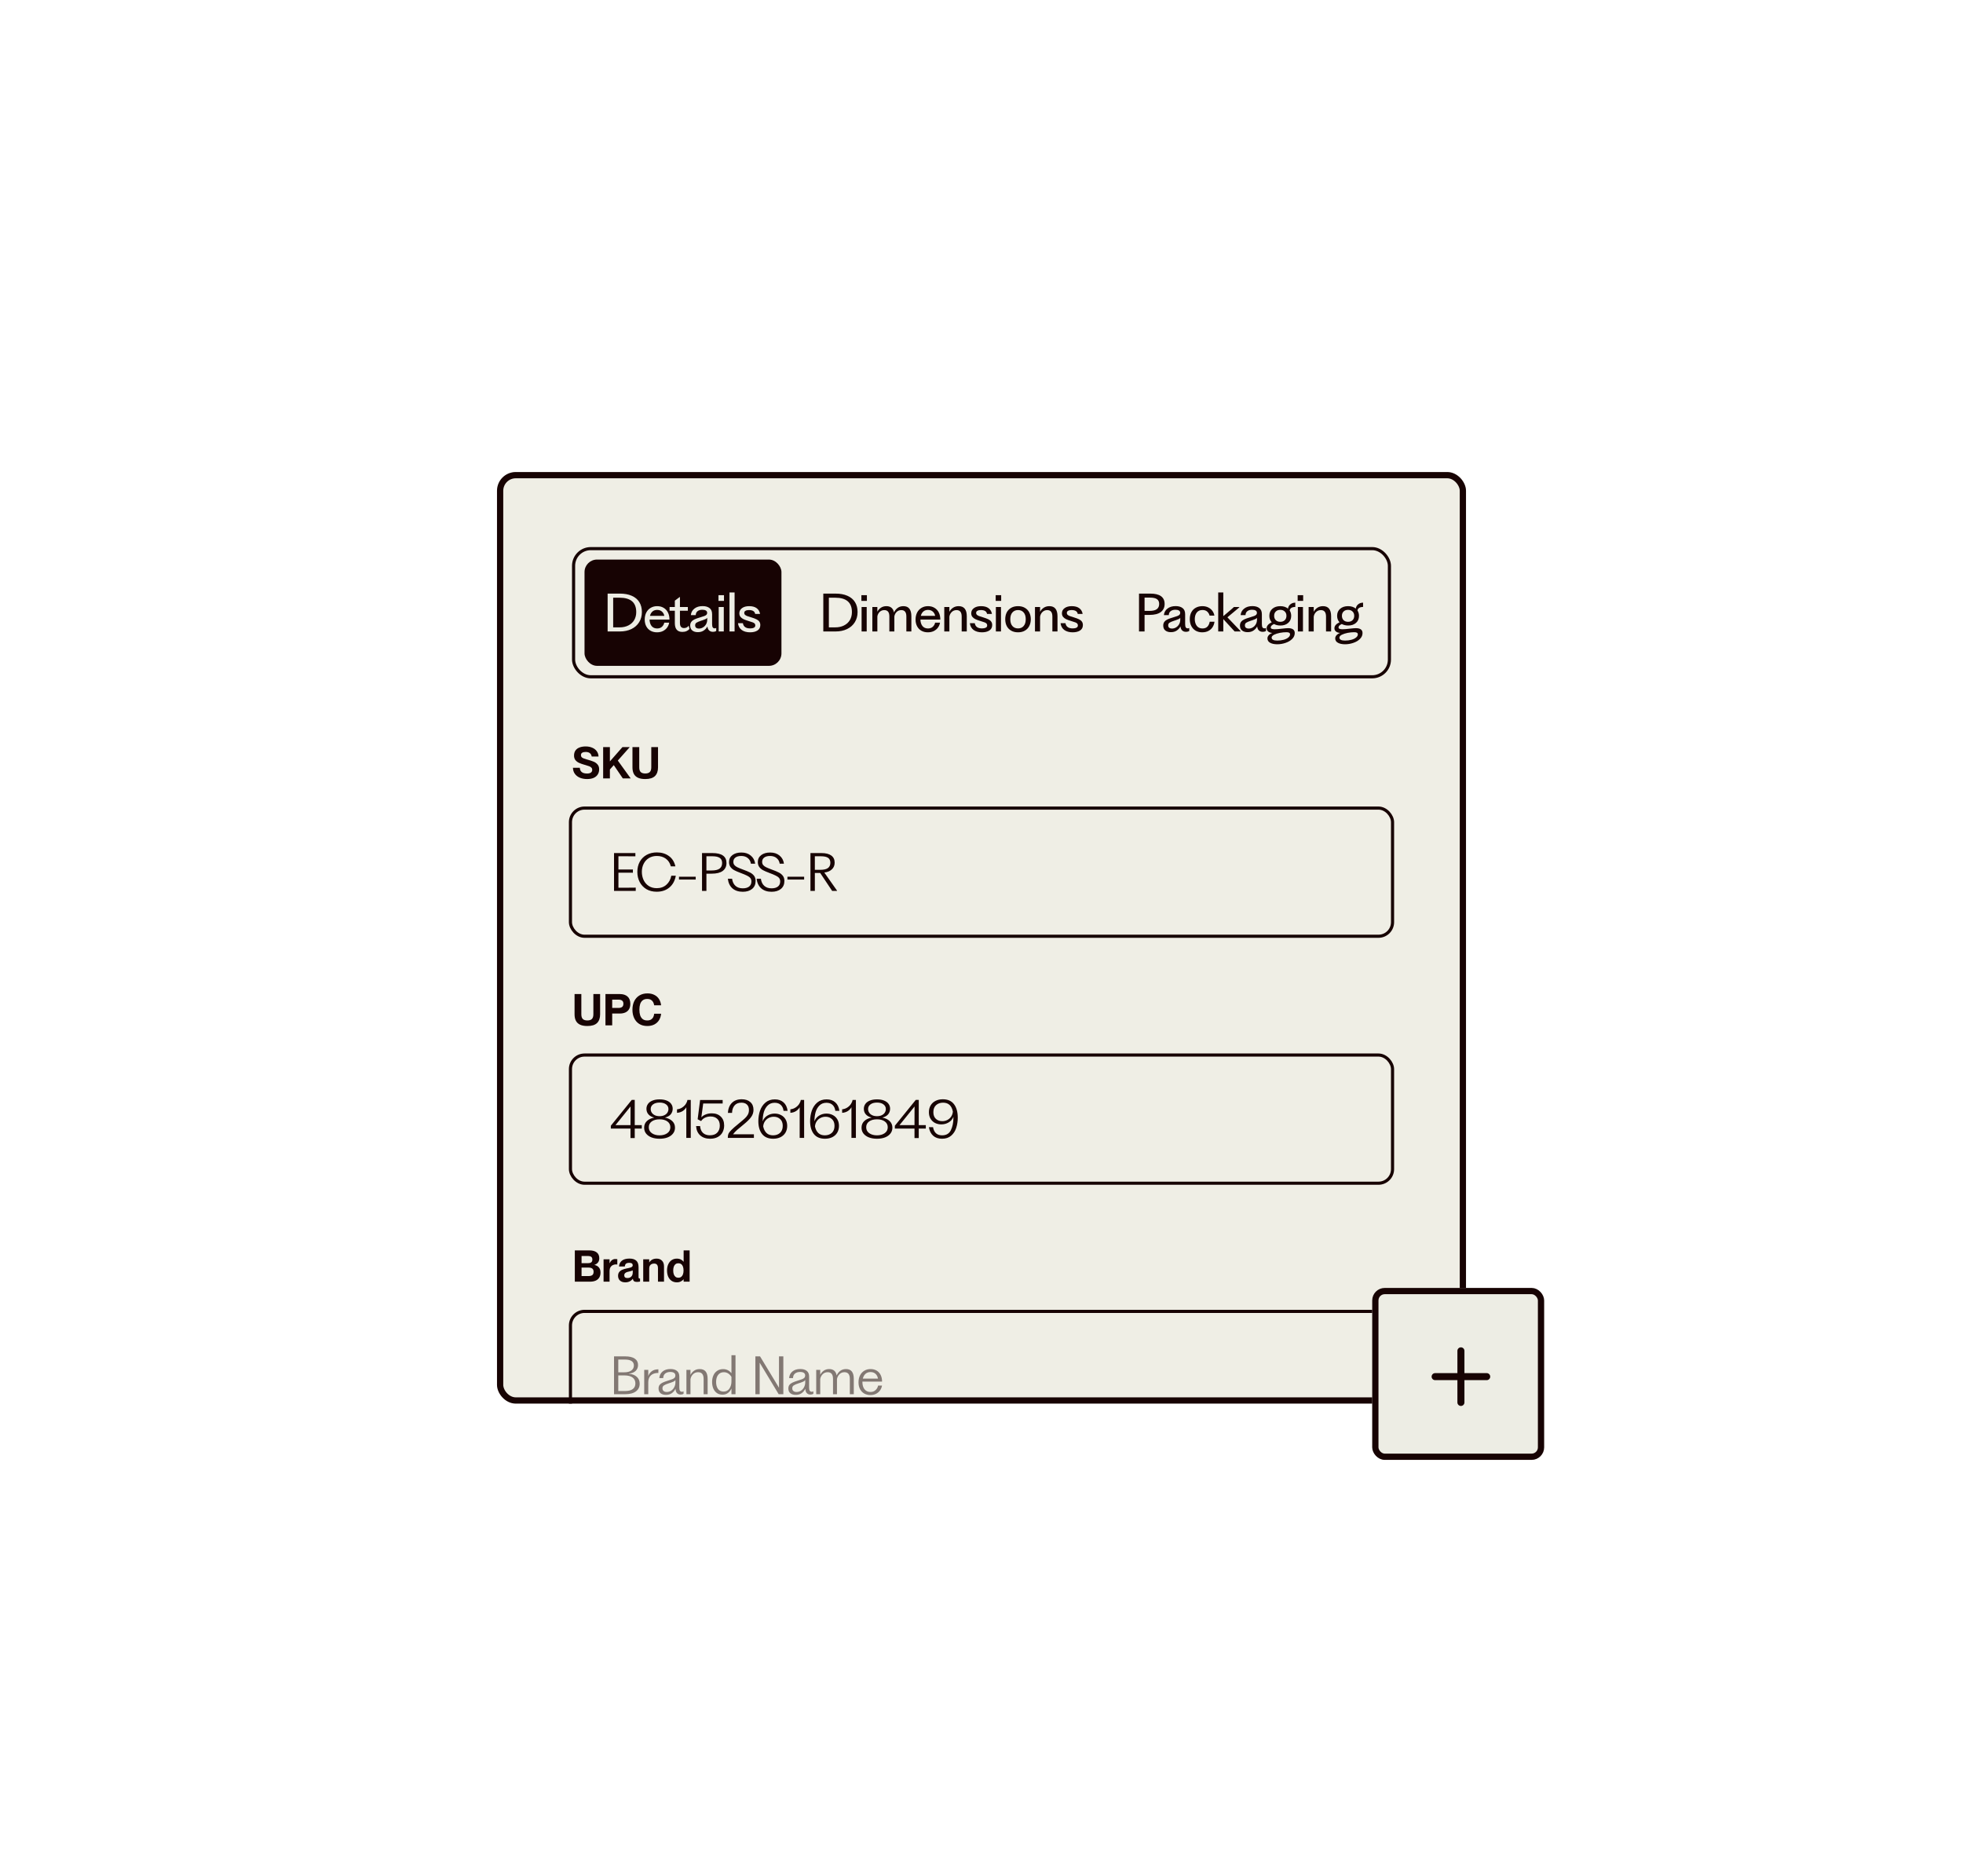 <svg width="628" height="600" viewBox="0 0 628 600" fill="none" xmlns="http://www.w3.org/2000/svg">
<g clip-path="url(#clip0_2583_439)">
<rect x="159" y="151" width="310" height="298" rx="6" fill="#EFEEE5"/>
<rect x="183.5" y="175.5" width="261" height="41" rx="5.5" stroke="#170303"/>
<rect x="187" y="179" width="63" height="34" rx="4" fill="#170303"/>
<path d="M194.392 199.856V192.032V189.888H198.264C199.779 189.888 201.064 190.123 202.12 190.592C203.187 191.061 203.992 191.739 204.536 192.624C205.08 193.499 205.352 194.549 205.352 195.776C205.352 197.013 205.059 198.101 204.472 199.04C203.896 199.979 203.069 200.709 201.992 201.232C200.925 201.744 199.688 202 198.28 202H194.392V199.856ZM198.216 200.688C199.283 200.688 200.216 200.485 201.016 200.08C201.827 199.675 202.451 199.104 202.888 198.368C203.325 197.621 203.544 196.763 203.544 195.792C203.544 192.731 201.768 191.2 198.216 191.2H196.168V200.688H198.216ZM210.177 202.272C209.43 202.272 208.758 202.112 208.161 201.792C207.574 201.472 207.11 201.003 206.769 200.384C206.427 199.765 206.257 199.035 206.257 198.192C206.257 197.349 206.422 196.603 206.753 195.952C207.094 195.301 207.563 194.8 208.161 194.448C208.769 194.085 209.457 193.904 210.225 193.904C211.035 193.904 211.734 194.085 212.321 194.448C212.918 194.8 213.377 195.301 213.697 195.952C214.017 196.592 214.177 197.339 214.177 198.192H207.809C207.83 199.056 208.049 199.749 208.465 200.272C208.891 200.784 209.478 201.04 210.225 201.04C210.865 201.04 211.382 200.859 211.777 200.496C212.171 200.123 212.417 199.685 212.513 199.184H214.081C213.995 199.717 213.793 200.219 213.473 200.688C213.153 201.157 212.71 201.541 212.145 201.84C211.59 202.128 210.934 202.272 210.177 202.272ZM212.529 197.008C212.411 196.432 212.155 195.973 211.761 195.632C211.366 195.28 210.854 195.104 210.225 195.104C209.627 195.104 209.131 195.275 208.737 195.616C208.353 195.947 208.086 196.411 207.937 197.008H212.529ZM218.309 202.144C216.698 202.144 215.893 201.205 215.893 199.328V195.36H214.213V194.176H215.893V192.144L217.429 190.992H217.525V194.176H220.053V195.36H217.525V199.296C217.525 200.373 217.957 200.912 218.821 200.912C219.461 200.912 219.967 200.656 220.341 200.144L220.565 201.2C220.362 201.467 220.063 201.691 219.669 201.872C219.285 202.053 218.831 202.144 218.309 202.144ZM223.256 202.224C222.509 202.224 221.912 202.043 221.464 201.68C221.027 201.317 220.808 200.795 220.808 200.112C220.808 199.621 220.931 199.221 221.176 198.912C221.421 198.592 221.763 198.331 222.2 198.128C222.637 197.925 223.24 197.712 224.008 197.488C224.627 197.307 225.069 197.163 225.336 197.056C225.613 196.949 225.832 196.821 225.992 196.672C226.152 196.512 226.232 196.304 226.232 196.048C226.232 195.717 226.099 195.472 225.832 195.312C225.576 195.141 225.197 195.056 224.696 195.056C224.067 195.056 223.56 195.205 223.176 195.504C222.792 195.803 222.595 196.224 222.584 196.768H221.016C221.101 195.904 221.48 195.211 222.152 194.688C222.824 194.155 223.704 193.888 224.792 193.888C225.709 193.888 226.44 194.096 226.984 194.512C227.539 194.928 227.816 195.584 227.816 196.48V199.616C227.816 200.128 227.885 200.491 228.024 200.704C228.163 200.907 228.371 201.008 228.648 201.008C228.861 201.008 229.021 200.96 229.128 200.864V201.84C228.861 202.021 228.499 202.112 228.04 202.112C227.592 202.112 227.208 201.973 226.888 201.696C226.568 201.408 226.376 200.971 226.312 200.384C226.056 200.907 225.667 201.344 225.144 201.696C224.632 202.048 224.003 202.224 223.256 202.224ZM222.392 200.032C222.392 200.395 222.504 200.661 222.728 200.832C222.952 200.992 223.235 201.072 223.576 201.072C224.067 201.072 224.515 200.944 224.92 200.688C225.336 200.432 225.661 200.091 225.896 199.664C226.131 199.237 226.248 198.779 226.248 198.288V197.632C226.131 197.803 225.955 197.941 225.72 198.048C225.496 198.155 225.16 198.283 224.712 198.432L224.36 198.544C223.613 198.789 223.096 199.008 222.808 199.2C222.531 199.392 222.392 199.669 222.392 200.032ZM229.92 199.856V196.32V194.176H231.552V199.856V202H229.92V199.856ZM229.856 190.4H231.616V192.224H229.856V190.4ZM233.377 199.856V191.632V189.52H235.009V191.632V199.856V202H233.377V199.856ZM239.97 202.272C238.872 202.272 237.976 202.021 237.282 201.52C236.6 201.008 236.205 200.288 236.098 199.36H237.666C237.848 200.469 238.621 201.024 239.986 201.024C240.477 201.024 240.872 200.949 241.17 200.8C241.48 200.651 241.634 200.405 241.634 200.064C241.634 199.808 241.565 199.611 241.426 199.472C241.298 199.323 241.09 199.195 240.802 199.088C240.525 198.981 240.05 198.827 239.378 198.624C238.77 198.443 238.264 198.256 237.858 198.064C237.464 197.872 237.144 197.627 236.898 197.328C236.653 197.019 236.53 196.635 236.53 196.176C236.53 195.493 236.818 194.944 237.394 194.528C237.97 194.112 238.728 193.904 239.666 193.904C240.69 193.904 241.496 194.123 242.082 194.56C242.669 194.997 243.026 195.605 243.154 196.384H241.586C241.448 195.563 240.786 195.152 239.602 195.152C239.133 195.152 238.765 195.232 238.498 195.392C238.232 195.541 238.098 195.765 238.098 196.064C238.098 196.309 238.173 196.507 238.322 196.656C238.482 196.805 238.706 196.939 238.994 197.056C239.282 197.163 239.73 197.307 240.338 197.488C241.042 197.701 241.597 197.909 242.002 198.112C242.408 198.304 242.712 198.549 242.914 198.848C243.128 199.136 243.234 199.504 243.234 199.952C243.234 200.72 242.93 201.301 242.322 201.696C241.714 202.08 240.93 202.272 239.97 202.272Z" fill="#EDEDE4"/>
<path d="M263.392 199.856V192.032V189.888H267.264C268.779 189.888 270.064 190.123 271.12 190.592C272.187 191.061 272.992 191.739 273.536 192.624C274.08 193.499 274.352 194.549 274.352 195.776C274.352 197.013 274.059 198.101 273.472 199.04C272.896 199.979 272.069 200.709 270.992 201.232C269.925 201.744 268.688 202 267.28 202H263.392V199.856ZM267.216 200.688C268.283 200.688 269.216 200.485 270.016 200.08C270.827 199.675 271.451 199.104 271.888 198.368C272.325 197.621 272.544 196.763 272.544 195.792C272.544 192.731 270.768 191.2 267.216 191.2H265.168V200.688H267.216ZM275.641 199.856V196.32V194.176H277.273V199.856V202H275.641V199.856ZM275.577 190.4H277.337V192.224H275.577V190.4ZM279.082 199.856V196.32V194.176H280.682V195.68C280.96 195.147 281.344 194.72 281.834 194.4C282.325 194.069 282.906 193.904 283.578 193.904C284.912 193.904 285.722 194.576 286.01 195.92C286.266 195.333 286.65 194.853 287.162 194.48C287.674 194.096 288.293 193.904 289.018 193.904C290.714 193.904 291.562 194.987 291.562 197.152V199.856V202H289.962V199.856V197.232C289.962 196.528 289.829 196.011 289.562 195.68C289.296 195.339 288.89 195.168 288.346 195.168C287.76 195.168 287.264 195.36 286.858 195.744C286.464 196.128 286.218 196.608 286.122 197.184V199.856V202H284.522V199.856V197.232C284.522 196.528 284.389 196.011 284.122 195.68C283.856 195.339 283.45 195.168 282.906 195.168C282.32 195.168 281.824 195.36 281.418 195.744C281.024 196.128 280.778 196.608 280.682 197.184V199.856V202H279.082V199.856ZM296.826 202.272C296.079 202.272 295.407 202.112 294.81 201.792C294.223 201.472 293.759 201.003 293.418 200.384C293.077 199.765 292.906 199.035 292.906 198.192C292.906 197.349 293.071 196.603 293.402 195.952C293.743 195.301 294.213 194.8 294.81 194.448C295.418 194.085 296.106 193.904 296.874 193.904C297.685 193.904 298.383 194.085 298.97 194.448C299.567 194.8 300.026 195.301 300.346 195.952C300.666 196.592 300.826 197.339 300.826 198.192H294.458C294.479 199.056 294.698 199.749 295.114 200.272C295.541 200.784 296.127 201.04 296.874 201.04C297.514 201.04 298.031 200.859 298.426 200.496C298.821 200.123 299.066 199.685 299.162 199.184H300.73C300.645 199.717 300.442 200.219 300.122 200.688C299.802 201.157 299.359 201.541 298.794 201.84C298.239 202.128 297.583 202.272 296.826 202.272ZM299.178 197.008C299.061 196.432 298.805 195.973 298.41 195.632C298.015 195.28 297.503 195.104 296.874 195.104C296.277 195.104 295.781 195.275 295.386 195.616C295.002 195.947 294.735 196.411 294.586 197.008H299.178ZM302.091 199.856V196.32V194.176H303.723V195.712C304 195.179 304.39 194.747 304.891 194.416C305.403 194.075 306.006 193.904 306.699 193.904C308.427 193.904 309.291 194.987 309.291 197.152V199.856V202H307.659V199.856V197.232C307.659 196.528 307.52 196.011 307.243 195.68C306.976 195.339 306.566 195.168 306.011 195.168C305.392 195.168 304.875 195.376 304.459 195.792C304.054 196.197 303.808 196.693 303.723 197.28V199.856V202H302.091V199.856ZM314.154 202.272C313.055 202.272 312.159 202.021 311.466 201.52C310.783 201.008 310.388 200.288 310.282 199.36H311.85C312.031 200.469 312.804 201.024 314.17 201.024C314.66 201.024 315.055 200.949 315.354 200.8C315.663 200.651 315.818 200.405 315.818 200.064C315.818 199.808 315.748 199.611 315.61 199.472C315.482 199.323 315.274 199.195 314.986 199.088C314.708 198.981 314.234 198.827 313.562 198.624C312.954 198.443 312.447 198.256 312.042 198.064C311.647 197.872 311.327 197.627 311.082 197.328C310.836 197.019 310.714 196.635 310.714 196.176C310.714 195.493 311.002 194.944 311.578 194.528C312.154 194.112 312.911 193.904 313.85 193.904C314.874 193.904 315.679 194.123 316.266 194.56C316.852 194.997 317.21 195.605 317.338 196.384H315.77C315.631 195.563 314.97 195.152 313.786 195.152C313.316 195.152 312.948 195.232 312.682 195.392C312.415 195.541 312.282 195.765 312.282 196.064C312.282 196.309 312.356 196.507 312.506 196.656C312.666 196.805 312.89 196.939 313.178 197.056C313.466 197.163 313.914 197.307 314.522 197.488C315.226 197.701 315.78 197.909 316.186 198.112C316.591 198.304 316.895 198.549 317.098 198.848C317.311 199.136 317.418 199.504 317.418 199.952C317.418 200.72 317.114 201.301 316.506 201.696C315.898 202.08 315.114 202.272 314.154 202.272ZM318.6 199.856V196.32V194.176H320.232V199.856V202H318.6V199.856ZM318.536 190.4H320.296V192.224H318.536V190.4ZM325.69 202.272C324.847 202.272 324.116 202.096 323.498 201.744C322.879 201.392 322.404 200.901 322.074 200.272C321.754 199.632 321.594 198.901 321.594 198.08C321.594 197.259 321.754 196.533 322.074 195.904C322.404 195.275 322.879 194.784 323.498 194.432C324.116 194.08 324.847 193.904 325.69 193.904C326.532 193.904 327.258 194.08 327.866 194.432C328.484 194.784 328.954 195.275 329.274 195.904C329.604 196.533 329.77 197.259 329.77 198.08C329.77 198.901 329.604 199.632 329.274 200.272C328.954 200.901 328.484 201.392 327.866 201.744C327.258 202.096 326.532 202.272 325.69 202.272ZM323.21 198.08C323.21 199.019 323.434 199.744 323.882 200.256C324.33 200.768 324.932 201.024 325.69 201.024C326.447 201.024 327.044 200.768 327.482 200.256C327.93 199.744 328.154 199.019 328.154 198.08C328.154 197.141 327.93 196.421 327.482 195.92C327.044 195.408 326.447 195.152 325.69 195.152C324.932 195.152 324.33 195.408 323.882 195.92C323.434 196.432 323.21 197.152 323.21 198.08ZM331.109 199.856V196.32V194.176H332.741V195.712C333.018 195.179 333.407 194.747 333.909 194.416C334.421 194.075 335.023 193.904 335.717 193.904C337.445 193.904 338.309 194.987 338.309 197.152V199.856V202H336.677V199.856V197.232C336.677 196.528 336.538 196.011 336.261 195.68C335.994 195.339 335.583 195.168 335.029 195.168C334.41 195.168 333.893 195.376 333.477 195.792C333.071 196.197 332.826 196.693 332.741 197.28V199.856V202H331.109V199.856ZM343.171 202.272C342.072 202.272 341.176 202.021 340.483 201.52C339.8 201.008 339.406 200.288 339.299 199.36H340.867C341.048 200.469 341.822 201.024 343.187 201.024C343.678 201.024 344.072 200.949 344.371 200.8C344.68 200.651 344.835 200.405 344.835 200.064C344.835 199.808 344.766 199.611 344.627 199.472C344.499 199.323 344.291 199.195 344.003 199.088C343.726 198.981 343.251 198.827 342.579 198.624C341.971 198.443 341.464 198.256 341.059 198.064C340.664 197.872 340.344 197.627 340.099 197.328C339.854 197.019 339.731 196.635 339.731 196.176C339.731 195.493 340.019 194.944 340.595 194.528C341.171 194.112 341.928 193.904 342.867 193.904C343.891 193.904 344.696 194.123 345.283 194.56C345.87 194.997 346.227 195.605 346.355 196.384H344.787C344.648 195.563 343.987 195.152 342.803 195.152C342.334 195.152 341.966 195.232 341.699 195.392C341.432 195.541 341.299 195.765 341.299 196.064C341.299 196.309 341.374 196.507 341.523 196.656C341.683 196.805 341.907 196.939 342.195 197.056C342.483 197.163 342.931 197.307 343.539 197.488C344.243 197.701 344.798 197.909 345.203 198.112C345.608 198.304 345.912 198.549 346.115 198.848C346.328 199.136 346.435 199.504 346.435 199.952C346.435 200.72 346.131 201.301 345.523 201.696C344.915 202.08 344.131 202.272 343.171 202.272Z" fill="#170303"/>
<path d="M364.392 199.856V192.032V189.888H367.928C369.507 189.888 370.675 190.165 371.432 190.72C372.2 191.275 372.584 192.101 372.584 193.2C372.584 194.32 372.173 195.184 371.352 195.792C370.541 196.4 369.331 196.704 367.72 196.704H366.168V199.856V202H364.392V199.856ZM367.704 195.424C368.781 195.424 369.571 195.243 370.072 194.88C370.584 194.507 370.84 193.947 370.84 193.2C370.84 192.496 370.605 191.984 370.136 191.664C369.667 191.333 368.925 191.168 367.912 191.168H366.168V195.424H367.704ZM374.591 202.224C373.844 202.224 373.247 202.043 372.799 201.68C372.362 201.317 372.143 200.795 372.143 200.112C372.143 199.621 372.266 199.221 372.511 198.912C372.756 198.592 373.098 198.331 373.535 198.128C373.972 197.925 374.575 197.712 375.343 197.488C375.962 197.307 376.404 197.163 376.671 197.056C376.948 196.949 377.167 196.821 377.327 196.672C377.487 196.512 377.567 196.304 377.567 196.048C377.567 195.717 377.434 195.472 377.167 195.312C376.911 195.141 376.532 195.056 376.031 195.056C375.402 195.056 374.895 195.205 374.511 195.504C374.127 195.803 373.93 196.224 373.919 196.768H372.351C372.436 195.904 372.815 195.211 373.487 194.688C374.159 194.155 375.039 193.888 376.127 193.888C377.044 193.888 377.775 194.096 378.319 194.512C378.874 194.928 379.151 195.584 379.151 196.48V199.616C379.151 200.128 379.22 200.491 379.359 200.704C379.498 200.907 379.706 201.008 379.983 201.008C380.196 201.008 380.356 200.96 380.463 200.864V201.84C380.196 202.021 379.834 202.112 379.375 202.112C378.927 202.112 378.543 201.973 378.223 201.696C377.903 201.408 377.711 200.971 377.647 200.384C377.391 200.907 377.002 201.344 376.479 201.696C375.967 202.048 375.338 202.224 374.591 202.224ZM373.727 200.032C373.727 200.395 373.839 200.661 374.063 200.832C374.287 200.992 374.57 201.072 374.911 201.072C375.402 201.072 375.85 200.944 376.255 200.688C376.671 200.432 376.996 200.091 377.231 199.664C377.466 199.237 377.583 198.779 377.583 198.288V197.632C377.466 197.803 377.29 197.941 377.055 198.048C376.831 198.155 376.495 198.283 376.047 198.432L375.695 198.544C374.948 198.789 374.431 199.008 374.143 199.2C373.866 199.392 373.727 199.669 373.727 200.032ZM384.586 202.272C383.84 202.272 383.162 202.107 382.554 201.776C381.957 201.435 381.488 200.944 381.146 200.304C380.805 199.664 380.634 198.912 380.634 198.048C380.634 197.184 380.805 196.443 381.146 195.824C381.488 195.195 381.962 194.72 382.57 194.4C383.189 194.069 383.888 193.904 384.666 193.904C385.36 193.904 385.978 194.037 386.522 194.304C387.077 194.571 387.52 194.933 387.85 195.392C388.192 195.851 388.41 196.363 388.506 196.928H386.97C386.853 196.437 386.608 196.016 386.234 195.664C385.861 195.312 385.344 195.136 384.682 195.136C383.893 195.136 383.285 195.408 382.858 195.952C382.442 196.496 382.234 197.195 382.234 198.048C382.234 198.901 382.442 199.616 382.858 200.192C383.285 200.757 383.893 201.04 384.682 201.04C385.386 201.04 385.925 200.837 386.298 200.432C386.672 200.016 386.906 199.499 387.002 198.88H388.538C388.464 199.499 388.266 200.069 387.946 200.592C387.626 201.104 387.178 201.515 386.602 201.824C386.037 202.123 385.365 202.272 384.586 202.272ZM391.36 198.048V199.856V202H389.728V199.856V191.632V189.568V189.52H391.36V191.632V197.104L393.664 195.152L394.448 194.464L394.752 194.176H396.48V194.288L395.36 195.232L392.672 197.472L396.896 201.904V202H394.992L391.36 198.048ZM399.135 202.224C398.389 202.224 397.791 202.043 397.343 201.68C396.906 201.317 396.687 200.795 396.687 200.112C396.687 199.621 396.81 199.221 397.055 198.912C397.301 198.592 397.642 198.331 398.079 198.128C398.517 197.925 399.119 197.712 399.887 197.488C400.506 197.307 400.949 197.163 401.215 197.056C401.493 196.949 401.711 196.821 401.871 196.672C402.031 196.512 402.111 196.304 402.111 196.048C402.111 195.717 401.978 195.472 401.711 195.312C401.455 195.141 401.077 195.056 400.575 195.056C399.946 195.056 399.439 195.205 399.055 195.504C398.671 195.803 398.474 196.224 398.463 196.768H396.895C396.981 195.904 397.359 195.211 398.031 194.688C398.703 194.155 399.583 193.888 400.671 193.888C401.589 193.888 402.319 194.096 402.863 194.512C403.418 194.928 403.695 195.584 403.695 196.48V199.616C403.695 200.128 403.765 200.491 403.903 200.704C404.042 200.907 404.25 201.008 404.527 201.008C404.741 201.008 404.901 200.96 405.007 200.864V201.84C404.741 202.021 404.378 202.112 403.919 202.112C403.471 202.112 403.087 201.973 402.767 201.696C402.447 201.408 402.255 200.971 402.191 200.384C401.935 200.907 401.546 201.344 401.023 201.696C400.511 202.048 399.882 202.224 399.135 202.224ZM398.271 200.032C398.271 200.395 398.383 200.661 398.607 200.832C398.831 200.992 399.114 201.072 399.455 201.072C399.946 201.072 400.394 200.944 400.799 200.688C401.215 200.432 401.541 200.091 401.775 199.664C402.01 199.237 402.127 198.779 402.127 198.288V197.632C402.01 197.803 401.834 197.941 401.599 198.048C401.375 198.155 401.039 198.283 400.591 198.432L400.239 198.544C399.493 198.789 398.975 199.008 398.687 199.2C398.41 199.392 398.271 199.669 398.271 200.032ZM408.613 206.096C407.674 206.096 406.917 205.936 406.341 205.616C405.765 205.307 405.477 204.837 405.477 204.208C405.477 203.856 405.61 203.525 405.877 203.216C406.143 202.907 406.538 202.656 407.061 202.464C406.495 202.443 406.047 202.293 405.717 202.016C405.386 201.749 405.221 201.403 405.221 200.976C405.221 200.219 405.765 199.579 406.853 199.056C406.341 198.512 406.085 197.824 406.085 196.992C406.085 196.043 406.41 195.291 407.061 194.736C407.711 194.181 408.554 193.904 409.589 193.904C410.591 193.904 411.413 194.165 412.053 194.688C412.138 194.112 412.394 193.653 412.821 193.312C413.247 192.96 413.77 192.784 414.389 192.784V194.16C413.866 194.16 413.45 194.256 413.141 194.448C412.831 194.64 412.65 194.923 412.597 195.296C412.917 195.787 413.077 196.357 413.077 197.008C413.077 197.957 412.757 198.709 412.117 199.264C411.487 199.819 410.655 200.096 409.621 200.096C408.842 200.096 408.159 199.936 407.573 199.616C407.221 199.787 406.959 199.957 406.789 200.128C406.618 200.288 406.533 200.485 406.533 200.72C406.533 201.104 406.949 201.296 407.781 201.296C408.357 201.296 409.146 201.232 410.149 201.104C411.066 200.997 411.711 200.944 412.085 200.944C413.503 200.944 414.213 201.467 414.213 202.512C414.213 203.227 413.935 203.856 413.381 204.4C412.837 204.944 412.133 205.36 411.269 205.648C410.405 205.947 409.519 206.096 408.613 206.096ZM406.821 203.968C406.821 204.597 407.418 204.912 408.613 204.912C409.359 204.912 410.042 204.827 410.661 204.656C411.29 204.485 411.786 204.245 412.149 203.936C412.522 203.637 412.709 203.307 412.709 202.944C412.709 202.688 412.613 202.507 412.421 202.4C412.239 202.293 411.946 202.24 411.541 202.24C410.89 202.24 410.191 202.309 409.445 202.448C408.709 202.597 408.085 202.8 407.573 203.056C407.071 203.323 406.821 203.627 406.821 203.968ZM407.621 196.992C407.621 197.568 407.797 198.032 408.149 198.384C408.501 198.736 408.981 198.912 409.589 198.912C410.197 198.912 410.677 198.736 411.029 198.384C411.381 198.032 411.557 197.568 411.557 196.992C411.557 196.416 411.375 195.957 411.013 195.616C410.661 195.264 410.186 195.088 409.589 195.088C408.981 195.088 408.501 195.264 408.149 195.616C407.797 195.957 407.621 196.416 407.621 196.992ZM415.209 199.856V196.32V194.176H416.841V199.856V202H415.209V199.856ZM415.145 190.4H416.905V192.224H415.145V190.4ZM418.651 199.856V196.32V194.176H420.283V195.712C420.56 195.179 420.95 194.747 421.451 194.416C421.963 194.075 422.566 193.904 423.259 193.904C424.987 193.904 425.851 194.987 425.851 197.152V199.856V202H424.219V199.856V197.232C424.219 196.528 424.08 196.011 423.803 195.68C423.536 195.339 423.126 195.168 422.571 195.168C421.952 195.168 421.435 195.376 421.019 195.792C420.614 196.197 420.368 196.693 420.283 197.28V199.856V202H418.651V199.856ZM430.298 206.096C429.359 206.096 428.602 205.936 428.026 205.616C427.45 205.307 427.162 204.837 427.162 204.208C427.162 203.856 427.295 203.525 427.562 203.216C427.828 202.907 428.223 202.656 428.746 202.464C428.18 202.443 427.732 202.293 427.402 202.016C427.071 201.749 426.906 201.403 426.906 200.976C426.906 200.219 427.45 199.579 428.538 199.056C428.026 198.512 427.77 197.824 427.77 196.992C427.77 196.043 428.095 195.291 428.746 194.736C429.396 194.181 430.239 193.904 431.274 193.904C432.276 193.904 433.098 194.165 433.738 194.688C433.823 194.112 434.079 193.653 434.506 193.312C434.932 192.96 435.455 192.784 436.074 192.784V194.16C435.551 194.16 435.135 194.256 434.826 194.448C434.516 194.64 434.335 194.923 434.282 195.296C434.602 195.787 434.762 196.357 434.762 197.008C434.762 197.957 434.442 198.709 433.802 199.264C433.172 199.819 432.34 200.096 431.306 200.096C430.527 200.096 429.844 199.936 429.258 199.616C428.906 199.787 428.644 199.957 428.474 200.128C428.303 200.288 428.218 200.485 428.218 200.72C428.218 201.104 428.634 201.296 429.466 201.296C430.042 201.296 430.831 201.232 431.834 201.104C432.751 200.997 433.396 200.944 433.77 200.944C435.188 200.944 435.898 201.467 435.898 202.512C435.898 203.227 435.62 203.856 435.066 204.4C434.522 204.944 433.818 205.36 432.954 205.648C432.09 205.947 431.204 206.096 430.298 206.096ZM428.506 203.968C428.506 204.597 429.103 204.912 430.298 204.912C431.044 204.912 431.727 204.827 432.346 204.656C432.975 204.485 433.471 204.245 433.834 203.936C434.207 203.637 434.394 203.307 434.394 202.944C434.394 202.688 434.298 202.507 434.106 202.4C433.924 202.293 433.631 202.24 433.226 202.24C432.575 202.24 431.876 202.309 431.13 202.448C430.394 202.597 429.77 202.8 429.258 203.056C428.756 203.323 428.506 203.627 428.506 203.968ZM429.306 196.992C429.306 197.568 429.482 198.032 429.834 198.384C430.186 198.736 430.666 198.912 431.274 198.912C431.882 198.912 432.362 198.736 432.714 198.384C433.066 198.032 433.242 197.568 433.242 196.992C433.242 196.416 433.06 195.957 432.698 195.616C432.346 195.264 431.871 195.088 431.274 195.088C430.666 195.088 430.186 195.264 429.834 195.616C429.482 195.957 429.306 196.416 429.306 196.992Z" fill="#170303"/>
<rect x="182.5" y="258.5" width="263" height="41" rx="4.5" stroke="#170303"/>
<path d="M196.44 282.968V274.92V272.888H203.272V273.928C202.333 273.917 201.245 273.912 200.008 273.912H197.848V278.152H199.24C200.499 278.152 201.576 278.147 202.472 278.136V279.176C201.576 279.165 200.499 279.16 199.24 279.16H197.848V283.976H200.088C201.389 283.976 202.488 283.965 203.384 283.944V285H196.44V282.968ZM210.091 285.256C208.822 285.256 207.718 284.979 206.779 284.424C205.851 283.859 205.136 283.096 204.635 282.136C204.144 281.165 203.899 280.093 203.899 278.92C203.899 277.693 204.155 276.611 204.667 275.672C205.19 274.723 205.926 273.987 206.875 273.464C207.824 272.941 208.918 272.68 210.155 272.68C211.638 272.68 212.907 273.059 213.963 273.816C215.03 274.563 215.734 275.672 216.075 277.144H214.619C214.331 276.067 213.792 275.245 213.003 274.68C212.214 274.104 211.259 273.816 210.139 273.816C209.179 273.816 208.336 274.035 207.611 274.472C206.886 274.909 206.326 275.517 205.931 276.296C205.536 277.064 205.339 277.928 205.339 278.888C205.339 279.816 205.52 280.68 205.883 281.48C206.256 282.28 206.8 282.92 207.515 283.4C208.24 283.88 209.104 284.12 210.107 284.12C211.344 284.12 212.368 283.757 213.179 283.032C214 282.307 214.528 281.341 214.763 280.136H216.203C215.915 281.747 215.227 283.005 214.139 283.912C213.062 284.808 211.712 285.256 210.091 285.256ZM217.225 280.456H222.569V281.368H217.225V280.456ZM224.589 282.968V274.92V272.888H227.917C230.915 272.888 232.413 273.949 232.413 276.072C232.413 277.16 232.013 278.003 231.213 278.6C230.424 279.187 229.245 279.48 227.677 279.48H225.997V282.968V285H224.589V282.968ZM227.661 278.456C228.824 278.456 229.672 278.259 230.205 277.864C230.749 277.469 231.021 276.872 231.021 276.072C231.021 275.325 230.771 274.781 230.269 274.44C229.768 274.088 228.979 273.912 227.901 273.912H225.997V278.456H227.661ZM237.635 285.272C236.27 285.272 235.166 284.909 234.323 284.184C233.491 283.448 233 282.424 232.851 281.112H234.211C234.339 282.083 234.696 282.835 235.283 283.368C235.87 283.901 236.654 284.168 237.635 284.168C238.499 284.168 239.171 283.981 239.651 283.608C240.142 283.224 240.387 282.675 240.387 281.96C240.387 281.523 240.27 281.16 240.035 280.872C239.8 280.584 239.448 280.328 238.979 280.104C238.52 279.869 237.832 279.581 236.915 279.24C236.051 278.92 235.363 278.621 234.851 278.344C234.35 278.056 233.955 277.709 233.667 277.304C233.379 276.888 233.235 276.376 233.235 275.768C233.235 274.819 233.598 274.072 234.323 273.528C235.048 272.984 236.003 272.712 237.187 272.712C238.403 272.712 239.4 273.037 240.179 273.688C240.968 274.328 241.438 275.192 241.587 276.28H240.227C240.12 275.544 239.795 274.952 239.251 274.504C238.707 274.045 238.008 273.816 237.155 273.816C236.344 273.816 235.715 273.987 235.267 274.328C234.83 274.659 234.611 275.117 234.611 275.704C234.611 276.12 234.728 276.467 234.963 276.744C235.198 277.011 235.512 277.24 235.907 277.432C236.302 277.624 236.899 277.869 237.699 278.168C238.68 278.52 239.443 278.84 239.987 279.128C240.531 279.416 240.958 279.773 241.267 280.2C241.576 280.627 241.731 281.165 241.731 281.816C241.731 282.904 241.358 283.752 240.611 284.36C239.864 284.968 238.872 285.272 237.635 285.272ZM246.846 285.272C245.481 285.272 244.377 284.909 243.534 284.184C242.702 283.448 242.212 282.424 242.062 281.112H243.422C243.55 282.083 243.908 282.835 244.494 283.368C245.081 283.901 245.865 284.168 246.846 284.168C247.71 284.168 248.382 283.981 248.862 283.608C249.353 283.224 249.598 282.675 249.598 281.96C249.598 281.523 249.481 281.16 249.246 280.872C249.012 280.584 248.66 280.328 248.19 280.104C247.732 279.869 247.044 279.581 246.126 279.24C245.262 278.92 244.574 278.621 244.062 278.344C243.561 278.056 243.166 277.709 242.878 277.304C242.59 276.888 242.446 276.376 242.446 275.768C242.446 274.819 242.809 274.072 243.534 273.528C244.26 272.984 245.214 272.712 246.398 272.712C247.614 272.712 248.612 273.037 249.39 273.688C250.18 274.328 250.649 275.192 250.798 276.28H249.438C249.332 275.544 249.006 274.952 248.462 274.504C247.918 274.045 247.22 273.816 246.366 273.816C245.556 273.816 244.926 273.987 244.478 274.328C244.041 274.659 243.822 275.117 243.822 275.704C243.822 276.12 243.94 276.467 244.174 276.744C244.409 277.011 244.724 277.24 245.118 277.432C245.513 277.624 246.11 277.869 246.91 278.168C247.892 278.52 248.654 278.84 249.198 279.128C249.742 279.416 250.169 279.773 250.478 280.2C250.788 280.627 250.942 281.165 250.942 281.816C250.942 282.904 250.569 283.752 249.822 284.36C249.076 284.968 248.084 285.272 246.846 285.272ZM251.914 280.456H257.258V281.368H251.914V280.456ZM259.278 282.968V274.92V272.888H262.782C264.158 272.888 265.209 273.149 265.934 273.672C266.659 274.195 267.022 274.952 267.022 275.944C267.022 276.829 266.723 277.549 266.126 278.104C265.539 278.659 264.734 278.995 263.71 279.112L267.774 284.888V285H266.222L262.398 279.256H260.686V282.968V285H259.278V282.968ZM262.43 278.248C263.539 278.248 264.35 278.061 264.862 277.688C265.385 277.315 265.646 276.749 265.646 275.992C265.646 275.267 265.401 274.739 264.91 274.408C264.43 274.077 263.662 273.912 262.606 273.912H260.686V278.248H262.43Z" fill="#170303"/>
<rect x="182.5" y="337.5" width="263" height="41" rx="4.5" stroke="#170303"/>
<path d="M201.704 362V361.024H195.416V360.112L202.104 351.856H203.064V359.92H205.32V361.024H203.064V362V364.048H201.704V362ZM201.704 359.92L201.72 353.952L196.904 359.92H201.704ZM211.016 364.272C210.056 364.272 209.202 364.133 208.456 363.856C207.709 363.568 207.122 363.157 206.696 362.624C206.28 362.091 206.072 361.461 206.072 360.736C206.072 359.883 206.36 359.179 206.936 358.624C207.522 358.069 208.312 357.696 209.304 357.504C208.504 357.312 207.885 356.971 207.448 356.48C207.021 355.989 206.808 355.397 206.808 354.704C206.808 354.128 206.968 353.611 207.288 353.152C207.608 352.693 208.082 352.336 208.712 352.08C209.341 351.813 210.104 351.68 211 351.68C211.896 351.68 212.658 351.808 213.288 352.064C213.928 352.32 214.408 352.677 214.728 353.136C215.048 353.584 215.208 354.091 215.208 354.656C215.208 355.371 214.994 355.979 214.568 356.48C214.141 356.971 213.522 357.312 212.712 357.504C213.704 357.696 214.488 358.069 215.064 358.624C215.65 359.179 215.944 359.883 215.944 360.736C215.944 361.461 215.73 362.091 215.304 362.624C214.888 363.157 214.306 363.568 213.56 363.856C212.824 364.133 211.976 364.272 211.016 364.272ZM207.56 360.592C207.56 361.403 207.885 362.037 208.536 362.496C209.186 362.955 210.013 363.184 211.016 363.184C212.008 363.184 212.829 362.955 213.48 362.496C214.13 362.037 214.456 361.403 214.456 360.592C214.456 359.824 214.146 359.211 213.528 358.752C212.909 358.293 212.072 358.064 211.016 358.064C209.96 358.064 209.117 358.293 208.488 358.752C207.869 359.211 207.56 359.824 207.56 360.592ZM208.168 354.768C208.168 355.184 208.28 355.568 208.504 355.92C208.728 356.261 209.053 356.539 209.48 356.752C209.906 356.955 210.418 357.056 211.016 357.056C211.602 357.056 212.109 356.955 212.536 356.752C212.973 356.539 213.298 356.261 213.512 355.92C213.736 355.568 213.848 355.184 213.848 354.768C213.848 354.149 213.592 353.653 213.08 353.28C212.578 352.896 211.89 352.704 211.016 352.704C210.141 352.704 209.448 352.896 208.936 353.28C208.424 353.653 208.168 354.149 208.168 354.768ZM219.564 361.968V354.192C219.329 354.64 218.956 355.04 218.444 355.392C217.932 355.733 217.313 355.931 216.588 355.984V354.864C217.196 354.8 217.745 354.608 218.236 354.288C218.727 353.968 219.116 353.589 219.404 353.152C219.692 352.704 219.863 352.277 219.916 351.872H220.988V361.968V364H219.564V361.968ZM227.175 364.272C225.874 364.272 224.818 363.915 224.007 363.2C223.207 362.475 222.77 361.483 222.695 360.224H223.975C224.05 361.173 224.359 361.904 224.903 362.416C225.458 362.917 226.188 363.168 227.095 363.168C228.14 363.168 228.93 362.885 229.463 362.32C230.007 361.744 230.279 360.997 230.279 360.08C230.279 359.131 230.007 358.405 229.463 357.904C228.93 357.403 228.215 357.152 227.319 357.152C226.711 357.152 226.146 357.269 225.623 357.504C225.1 357.728 224.658 358.101 224.295 358.624L223.191 358.048L223.975 351.888H231.191V353.008H224.967L224.375 357.424C224.759 357.008 225.239 356.693 225.815 356.48C226.402 356.256 227.031 356.144 227.703 356.144C228.908 356.144 229.868 356.491 230.583 357.184C231.308 357.877 231.671 358.827 231.671 360.032C231.671 360.843 231.495 361.573 231.143 362.224C230.802 362.864 230.29 363.365 229.607 363.728C228.935 364.091 228.124 364.272 227.175 364.272ZM232.85 363.76C232.85 363.344 232.919 362.976 233.058 362.656C233.207 362.336 233.511 361.947 233.97 361.488C234.429 361.019 235.159 360.379 236.162 359.568C236.279 359.483 236.381 359.397 236.466 359.312C237.33 358.608 237.959 358.069 238.354 357.696C238.749 357.323 239.053 356.933 239.266 356.528C239.49 356.112 239.602 355.632 239.602 355.088C239.602 354.32 239.389 353.739 238.962 353.344C238.546 352.939 237.959 352.736 237.202 352.736C236.21 352.736 235.463 353.045 234.962 353.664C234.471 354.272 234.215 355.051 234.194 356H232.866C232.941 354.667 233.357 353.611 234.114 352.832C234.882 352.043 235.943 351.648 237.298 351.648C238.45 351.648 239.362 351.947 240.034 352.544C240.717 353.131 241.058 353.963 241.058 355.04C241.058 355.851 240.818 356.597 240.338 357.28C239.869 357.963 239.069 358.763 237.938 359.68C237.074 360.373 236.37 360.96 235.826 361.44C235.282 361.92 234.845 362.389 234.514 362.848H241.186V364H232.85V363.76ZM247.359 364.272C245.78 364.272 244.591 363.765 243.791 362.752C243.001 361.728 242.607 360.357 242.607 358.64C242.607 357.456 242.788 356.336 243.151 355.28C243.524 354.224 244.105 353.36 244.895 352.688C245.695 352.016 246.692 351.68 247.887 351.68C249.028 351.68 249.956 352 250.671 352.64C251.385 353.28 251.817 354.181 251.967 355.344H250.671C250.575 354.544 250.281 353.915 249.791 353.456C249.311 352.997 248.66 352.768 247.839 352.768C246.932 352.768 246.191 353.051 245.615 353.616C245.039 354.171 244.623 354.885 244.367 355.76C244.121 356.635 243.999 357.579 243.999 358.592V358.72C244.265 357.941 244.751 357.333 245.455 356.896C246.169 356.448 246.959 356.224 247.823 356.224C248.58 356.224 249.263 356.384 249.871 356.704C250.479 357.013 250.959 357.467 251.311 358.064C251.663 358.661 251.839 359.36 251.839 360.16C251.839 360.981 251.652 361.707 251.279 362.336C250.905 362.955 250.377 363.435 249.695 363.776C249.023 364.107 248.244 364.272 247.359 364.272ZM244.159 360.336C244.351 361.253 244.708 361.957 245.231 362.448C245.753 362.939 246.447 363.184 247.311 363.184C248.228 363.184 248.975 362.923 249.551 362.4C250.127 361.867 250.415 361.115 250.415 360.144C250.415 359.216 250.143 358.501 249.599 358C249.055 357.488 248.372 357.232 247.551 357.232C246.975 357.232 246.436 357.36 245.935 357.616C245.444 357.861 245.039 358.219 244.719 358.688C244.399 359.157 244.212 359.707 244.159 360.336ZM255.831 361.968V354.192C255.596 354.64 255.223 355.04 254.711 355.392C254.199 355.733 253.58 355.931 252.855 355.984V354.864C253.463 354.8 254.012 354.608 254.503 354.288C254.994 353.968 255.383 353.589 255.671 353.152C255.959 352.704 256.13 352.277 256.183 351.872H257.255V361.968V364H255.831V361.968ZM263.922 364.272C262.343 364.272 261.154 363.765 260.354 362.752C259.564 361.728 259.17 360.357 259.17 358.64C259.17 357.456 259.351 356.336 259.714 355.28C260.087 354.224 260.668 353.36 261.458 352.688C262.258 352.016 263.255 351.68 264.45 351.68C265.591 351.68 266.519 352 267.234 352.64C267.948 353.28 268.38 354.181 268.53 355.344H267.234C267.138 354.544 266.844 353.915 266.354 353.456C265.874 352.997 265.223 352.768 264.402 352.768C263.495 352.768 262.754 353.051 262.178 353.616C261.602 354.171 261.186 354.885 260.93 355.76C260.684 356.635 260.562 357.579 260.562 358.592V358.72C260.828 357.941 261.314 357.333 262.018 356.896C262.732 356.448 263.522 356.224 264.386 356.224C265.143 356.224 265.826 356.384 266.434 356.704C267.042 357.013 267.522 357.467 267.874 358.064C268.226 358.661 268.402 359.36 268.402 360.16C268.402 360.981 268.215 361.707 267.842 362.336C267.468 362.955 266.94 363.435 266.258 363.776C265.586 364.107 264.807 364.272 263.922 364.272ZM260.722 360.336C260.914 361.253 261.271 361.957 261.794 362.448C262.316 362.939 263.01 363.184 263.874 363.184C264.791 363.184 265.538 362.923 266.114 362.4C266.69 361.867 266.978 361.115 266.978 360.144C266.978 359.216 266.706 358.501 266.162 358C265.618 357.488 264.935 357.232 264.114 357.232C263.538 357.232 262.999 357.36 262.498 357.616C262.007 357.861 261.602 358.219 261.282 358.688C260.962 359.157 260.775 359.707 260.722 360.336ZM272.394 361.968V354.192C272.159 354.64 271.786 355.04 271.274 355.392C270.762 355.733 270.143 355.931 269.418 355.984V354.864C270.026 354.8 270.575 354.608 271.066 354.288C271.557 353.968 271.946 353.589 272.234 353.152C272.522 352.704 272.693 352.277 272.746 351.872H273.818V361.968V364H272.394V361.968ZM280.565 364.272C279.605 364.272 278.752 364.133 278.005 363.856C277.258 363.568 276.672 363.157 276.245 362.624C275.829 362.091 275.621 361.461 275.621 360.736C275.621 359.883 275.909 359.179 276.485 358.624C277.072 358.069 277.861 357.696 278.853 357.504C278.053 357.312 277.434 356.971 276.997 356.48C276.57 355.989 276.357 355.397 276.357 354.704C276.357 354.128 276.517 353.611 276.837 353.152C277.157 352.693 277.632 352.336 278.261 352.08C278.89 351.813 279.653 351.68 280.549 351.68C281.445 351.68 282.208 351.808 282.837 352.064C283.477 352.32 283.957 352.677 284.277 353.136C284.597 353.584 284.757 354.091 284.757 354.656C284.757 355.371 284.544 355.979 284.117 356.48C283.69 356.971 283.072 357.312 282.261 357.504C283.253 357.696 284.037 358.069 284.613 358.624C285.2 359.179 285.493 359.883 285.493 360.736C285.493 361.461 285.28 362.091 284.853 362.624C284.437 363.157 283.856 363.568 283.109 363.856C282.373 364.133 281.525 364.272 280.565 364.272ZM277.109 360.592C277.109 361.403 277.434 362.037 278.085 362.496C278.736 362.955 279.562 363.184 280.565 363.184C281.557 363.184 282.378 362.955 283.029 362.496C283.68 362.037 284.005 361.403 284.005 360.592C284.005 359.824 283.696 359.211 283.077 358.752C282.458 358.293 281.621 358.064 280.565 358.064C279.509 358.064 278.666 358.293 278.037 358.752C277.418 359.211 277.109 359.824 277.109 360.592ZM277.717 354.768C277.717 355.184 277.829 355.568 278.053 355.92C278.277 356.261 278.602 356.539 279.029 356.752C279.456 356.955 279.968 357.056 280.565 357.056C281.152 357.056 281.658 356.955 282.085 356.752C282.522 356.539 282.848 356.261 283.061 355.92C283.285 355.568 283.397 355.184 283.397 354.768C283.397 354.149 283.141 353.653 282.629 353.28C282.128 352.896 281.44 352.704 280.565 352.704C279.69 352.704 278.997 352.896 278.485 353.28C277.973 353.653 277.717 354.149 277.717 354.768ZM292.567 362V361.024H286.279V360.112L292.967 351.856H293.927V359.92H296.183V361.024H293.927V362V364.048H292.567V362ZM292.567 359.92L292.583 353.952L287.767 359.92H292.567ZM301.622 351.648C303.211 351.648 304.406 352.176 305.206 353.232C306.006 354.288 306.406 355.723 306.406 357.536C306.406 358.699 306.241 359.787 305.91 360.8C305.59 361.813 305.051 362.645 304.294 363.296C303.547 363.947 302.571 364.272 301.366 364.272C300.203 364.272 299.259 363.952 298.534 363.312C297.809 362.661 297.355 361.749 297.174 360.576H298.502C298.63 361.387 298.934 362.027 299.414 362.496C299.905 362.955 300.561 363.184 301.382 363.184C302.726 363.184 303.665 362.635 304.198 361.536C304.742 360.437 305.014 359.115 305.014 357.568V357.264C304.715 358.021 304.214 358.613 303.51 359.04C302.806 359.467 302.022 359.68 301.158 359.68C300.401 359.68 299.718 359.525 299.11 359.216C298.513 358.896 298.038 358.443 297.686 357.856C297.345 357.269 297.174 356.581 297.174 355.792C297.174 354.949 297.361 354.219 297.734 353.6C298.107 352.971 298.63 352.491 299.302 352.16C299.974 351.819 300.747 351.648 301.622 351.648ZM298.598 355.776C298.598 356.704 298.87 357.419 299.414 357.92C299.958 358.411 300.641 358.656 301.462 358.656C302.027 358.656 302.555 358.533 303.046 358.288C303.547 358.032 303.958 357.675 304.278 357.216C304.598 356.747 304.785 356.203 304.838 355.584C304.465 353.685 303.419 352.736 301.702 352.736C300.785 352.736 300.038 353.003 299.462 353.536C298.886 354.059 298.598 354.805 298.598 355.776Z" fill="#170303"/>
<rect x="182.5" y="419.5" width="263" height="41" rx="4.5" stroke="#170303"/>
<path opacity="0.5" d="M196.44 443.968V435.92V433.888H199.976C201.331 433.888 202.36 434.128 203.064 434.608C203.768 435.088 204.12 435.765 204.12 436.64C204.12 437.408 203.869 438.037 203.368 438.528C202.867 439.019 202.141 439.317 201.192 439.424V439.456C202.28 439.552 203.128 439.883 203.736 440.448C204.344 441.003 204.648 441.733 204.648 442.64C204.648 443.685 204.243 444.507 203.432 445.104C202.632 445.701 201.464 446 199.928 446H196.44V443.968ZM199.96 444.976C201.059 444.976 201.885 444.768 202.44 444.352C202.995 443.936 203.272 443.333 203.272 442.544C203.272 441.733 202.973 441.104 202.376 440.656C201.789 440.208 200.904 439.984 199.72 439.984H197.8V444.976H199.96ZM199.672 438.992C200.664 438.992 201.432 438.8 201.976 438.416C202.52 438.021 202.792 437.483 202.792 436.8C202.792 436.181 202.552 435.712 202.072 435.392C201.592 435.072 200.877 434.912 199.928 434.912H197.8V438.992H199.672ZM206.098 443.968V440.256V438.208H207.394V440.24C207.543 439.675 207.885 439.168 208.418 438.72C208.962 438.272 209.698 438.043 210.626 438.032V439.184C209.602 439.184 208.807 439.44 208.242 439.952C207.687 440.464 207.405 441.179 207.394 442.096V443.968V446H206.098V443.968ZM213.07 446.208C212.345 446.208 211.764 446.037 211.326 445.696C210.9 445.344 210.686 444.832 210.686 444.16C210.686 443.701 210.798 443.323 211.022 443.024C211.257 442.725 211.588 442.475 212.014 442.272C212.441 442.069 213.022 441.856 213.758 441.632C214.356 441.451 214.804 441.301 215.102 441.184C215.401 441.067 215.636 440.917 215.806 440.736C215.977 440.555 216.062 440.315 216.062 440.016C216.062 439.643 215.924 439.36 215.646 439.168C215.369 438.976 214.969 438.88 214.446 438.88C213.764 438.88 213.214 439.051 212.798 439.392C212.393 439.733 212.185 440.213 212.174 440.832H210.926C211.001 439.947 211.353 439.243 211.982 438.72C212.622 438.197 213.465 437.936 214.51 437.936C215.374 437.936 216.057 438.133 216.558 438.528C217.07 438.912 217.326 439.52 217.326 440.352V443.792C217.326 444.325 217.396 444.699 217.534 444.912C217.684 445.115 217.897 445.216 218.174 445.216C218.398 445.216 218.569 445.163 218.686 445.056V445.856C218.452 446.027 218.132 446.112 217.726 446.112C217.268 446.112 216.889 445.957 216.59 445.648C216.292 445.339 216.132 444.869 216.11 444.24C215.854 444.805 215.47 445.275 214.958 445.648C214.446 446.021 213.817 446.208 213.07 446.208ZM211.934 444.096C211.934 444.501 212.062 444.8 212.318 444.992C212.574 445.184 212.9 445.28 213.294 445.28C213.817 445.28 214.292 445.141 214.718 444.864C215.145 444.587 215.476 444.213 215.71 443.744C215.956 443.275 216.078 442.773 216.078 442.24V441.456C215.95 441.659 215.758 441.824 215.502 441.952C215.246 442.069 214.964 442.181 214.654 442.288C214.345 442.384 214.142 442.448 214.046 442.48C213.268 442.725 212.718 442.96 212.398 443.184C212.089 443.397 211.934 443.701 211.934 444.096ZM219.599 443.968V440.24V438.208H220.895V439.84C221.161 439.285 221.545 438.832 222.047 438.48C222.548 438.128 223.151 437.952 223.855 437.952C225.54 437.952 226.383 438.992 226.383 441.072V443.968V446H225.103V443.968V441.12C225.103 440.384 224.953 439.84 224.655 439.488C224.367 439.136 223.929 438.96 223.343 438.96C222.681 438.96 222.132 439.179 221.695 439.616C221.268 440.043 221.001 440.571 220.895 441.2V443.968V446H219.599V443.968ZM234.005 444.176C233.738 444.784 233.36 445.264 232.869 445.616C232.389 445.968 231.813 446.144 231.141 446.144C230.437 446.144 229.834 445.968 229.333 445.616C228.832 445.253 228.453 444.768 228.197 444.16C227.941 443.541 227.813 442.848 227.813 442.08C227.813 441.301 227.952 440.603 228.229 439.984C228.506 439.355 228.912 438.864 229.445 438.512C229.978 438.149 230.613 437.968 231.349 437.968C232.416 437.968 233.301 438.405 234.005 439.28V435.552V433.52H235.301V435.552V443.968V446H234.005V444.176ZM229.093 442.096C229.093 442.981 229.29 443.712 229.685 444.288C230.09 444.864 230.693 445.152 231.493 445.152C232.293 445.152 232.912 444.837 233.349 444.208C233.786 443.568 234.005 442.795 234.005 441.888V440.448C233.376 439.456 232.565 438.96 231.573 438.96C230.784 438.96 230.17 439.248 229.733 439.824C229.306 440.389 229.093 441.147 229.093 442.096ZM241.661 443.968V435.92V433.888H243.149L249.213 443.92V435.92V433.888H250.605V435.92V446H249.117L243.037 435.92V443.968V446H241.661V443.968ZM254.595 446.208C253.87 446.208 253.289 446.037 252.851 445.696C252.425 445.344 252.211 444.832 252.211 444.16C252.211 443.701 252.323 443.323 252.547 443.024C252.782 442.725 253.113 442.475 253.539 442.272C253.966 442.069 254.547 441.856 255.283 441.632C255.881 441.451 256.329 441.301 256.627 441.184C256.926 441.067 257.161 440.917 257.331 440.736C257.502 440.555 257.587 440.315 257.587 440.016C257.587 439.643 257.449 439.36 257.171 439.168C256.894 438.976 256.494 438.88 255.971 438.88C255.289 438.88 254.739 439.051 254.323 439.392C253.918 439.733 253.71 440.213 253.699 440.832H252.451C252.526 439.947 252.878 439.243 253.507 438.72C254.147 438.197 254.99 437.936 256.035 437.936C256.899 437.936 257.582 438.133 258.083 438.528C258.595 438.912 258.851 439.52 258.851 440.352V443.792C258.851 444.325 258.921 444.699 259.059 444.912C259.209 445.115 259.422 445.216 259.699 445.216C259.923 445.216 260.094 445.163 260.211 445.056V445.856C259.977 446.027 259.657 446.112 259.251 446.112C258.793 446.112 258.414 445.957 258.115 445.648C257.817 445.339 257.657 444.869 257.635 444.24C257.379 444.805 256.995 445.275 256.483 445.648C255.971 446.021 255.342 446.208 254.595 446.208ZM253.459 444.096C253.459 444.501 253.587 444.8 253.843 444.992C254.099 445.184 254.425 445.28 254.819 445.28C255.342 445.28 255.817 445.141 256.243 444.864C256.67 444.587 257.001 444.213 257.235 443.744C257.481 443.275 257.603 442.773 257.603 442.24V441.456C257.475 441.659 257.283 441.824 257.027 441.952C256.771 442.069 256.489 442.181 256.179 442.288C255.87 442.384 255.667 442.448 255.571 442.48C254.793 442.725 254.243 442.96 253.923 443.184C253.614 443.397 253.459 443.701 253.459 444.096ZM261.124 443.968V440.256V438.208H262.404V439.776C262.681 439.243 263.06 438.805 263.54 438.464C264.03 438.123 264.612 437.952 265.284 437.952C266.617 437.952 267.412 438.635 267.668 440C267.924 439.403 268.302 438.912 268.804 438.528C269.316 438.144 269.934 437.952 270.66 437.952C272.313 437.952 273.14 438.992 273.14 441.072V443.968V446H271.876V443.968V441.12C271.876 440.384 271.732 439.84 271.444 439.488C271.156 439.136 270.724 438.96 270.148 438.96C269.518 438.96 268.996 439.168 268.58 439.584C268.164 439.989 267.892 440.501 267.764 441.12V443.968V446H266.5V443.968V441.12C266.5 440.384 266.356 439.84 266.068 439.488C265.79 439.136 265.364 438.96 264.788 438.96C264.148 438.96 263.62 439.168 263.204 439.584C262.788 439.989 262.521 440.501 262.404 441.12V443.968V446H261.124V443.968ZM278.445 446.272C277.709 446.272 277.053 446.107 276.477 445.776C275.912 445.445 275.464 444.976 275.133 444.368C274.813 443.749 274.653 443.024 274.653 442.192C274.653 441.36 274.813 440.624 275.133 439.984C275.464 439.333 275.923 438.832 276.509 438.48C277.096 438.128 277.757 437.952 278.493 437.952C279.251 437.952 279.907 438.117 280.461 438.448C281.016 438.779 281.443 439.248 281.741 439.856C282.04 440.464 282.189 441.168 282.189 441.968H275.901V442.128C275.901 443.067 276.125 443.829 276.573 444.416C277.032 444.992 277.667 445.28 278.477 445.28C279.16 445.28 279.709 445.077 280.125 444.672C280.552 444.267 280.819 443.787 280.925 443.232H282.173C282.088 443.755 281.891 444.251 281.581 444.72C281.272 445.179 280.851 445.552 280.317 445.84C279.784 446.128 279.16 446.272 278.445 446.272ZM280.877 441.008C280.781 440.379 280.525 439.872 280.109 439.488C279.704 439.104 279.165 438.912 278.493 438.912C277.853 438.912 277.32 439.099 276.893 439.472C276.477 439.845 276.189 440.357 276.029 441.008H280.877Z" fill="#170303"/>
<path d="M187.83 249.21C186.971 249.21 186.201 249.07 185.52 248.79C184.839 248.501 184.302 248.085 183.91 247.544C183.518 247.003 183.313 246.359 183.294 245.612H185.492C185.511 246.013 185.609 246.354 185.786 246.634C185.973 246.905 186.234 247.11 186.57 247.25C186.915 247.381 187.326 247.446 187.802 247.446C188.185 247.446 188.497 247.399 188.74 247.306C188.992 247.203 189.174 247.068 189.286 246.9C189.407 246.723 189.468 246.517 189.468 246.284C189.468 245.985 189.379 245.747 189.202 245.57C189.034 245.383 188.805 245.234 188.516 245.122C188.236 245.01 187.811 244.875 187.242 244.716C187.149 244.688 187.046 244.66 186.934 244.632C186.253 244.436 185.679 244.231 185.212 244.016C184.755 243.801 184.377 243.507 184.078 243.134C183.789 242.751 183.644 242.275 183.644 241.706C183.644 241.053 183.798 240.507 184.106 240.068C184.423 239.629 184.862 239.307 185.422 239.102C185.982 238.887 186.631 238.78 187.368 238.78C188.143 238.78 188.833 238.911 189.44 239.172C190.056 239.424 190.541 239.793 190.896 240.278C191.26 240.763 191.456 241.342 191.484 242.014H189.3C189.225 241.538 189.025 241.174 188.698 240.922C188.381 240.67 187.937 240.544 187.368 240.544C186.892 240.544 186.519 240.628 186.248 240.796C185.987 240.964 185.856 241.216 185.856 241.552C185.856 241.813 185.926 242.028 186.066 242.196C186.215 242.355 186.416 242.485 186.668 242.588C186.929 242.691 187.298 242.812 187.774 242.952C187.811 242.961 187.844 242.971 187.872 242.98C187.909 242.989 187.947 242.999 187.984 243.008C188.815 243.241 189.473 243.461 189.958 243.666C190.443 243.871 190.849 244.17 191.176 244.562C191.512 244.954 191.68 245.467 191.68 246.102C191.68 246.718 191.531 247.264 191.232 247.74C190.943 248.207 190.509 248.571 189.93 248.832C189.351 249.084 188.651 249.21 187.83 249.21ZM192.96 238.99H195.116V244.016L194.486 244.282L199.134 238.99H201.472L194.85 246.452L195.116 245.458V249H192.96V238.99ZM196.04 244.282L197.328 242.854L201.766 249H199.246L196.04 244.282ZM206.425 249.21C205.464 249.21 204.68 249.065 204.073 248.776C203.476 248.487 203.037 248.067 202.757 247.516C202.477 246.956 202.337 246.275 202.337 245.472V238.99H204.507V245.472C204.507 246.153 204.661 246.653 204.969 246.97C205.287 247.278 205.772 247.432 206.425 247.432C207.079 247.432 207.564 247.278 207.881 246.97C208.199 246.653 208.357 246.153 208.357 245.472V238.99H210.513V245.472C210.513 246.685 210.187 247.614 209.533 248.258C208.88 248.893 207.844 249.21 206.425 249.21Z" fill="#170303"/>
<path d="M187.9 328.21C186.939 328.21 186.155 328.065 185.548 327.776C184.951 327.487 184.512 327.067 184.232 326.516C183.952 325.956 183.812 325.275 183.812 324.472V317.99H185.982V324.472C185.982 325.153 186.136 325.653 186.444 325.97C186.761 326.278 187.247 326.432 187.9 326.432C188.553 326.432 189.039 326.278 189.356 325.97C189.673 325.653 189.832 325.153 189.832 324.472V317.99H191.988V324.472C191.988 325.685 191.661 326.614 191.008 327.258C190.355 327.893 189.319 328.21 187.9 328.21ZM193.699 317.99H198.305C199.341 317.99 200.157 318.251 200.755 318.774C201.352 319.297 201.651 320.071 201.651 321.098C201.651 321.789 201.515 322.367 201.245 322.834C200.974 323.291 200.587 323.637 200.083 323.87C199.579 324.103 198.986 324.22 198.305 324.22H195.855V328H193.699V317.99ZM197.913 322.428C198.239 322.428 198.515 322.381 198.739 322.288C198.963 322.195 199.135 322.055 199.257 321.868C199.378 321.672 199.439 321.415 199.439 321.098C199.439 320.641 199.308 320.309 199.047 320.104C198.795 319.889 198.417 319.782 197.913 319.782H195.855V322.428H197.913ZM207.075 328.21C206.086 328.21 205.232 327.991 204.513 327.552C203.804 327.104 203.262 326.488 202.889 325.704C202.516 324.92 202.329 324.024 202.329 323.016C202.329 321.989 202.516 321.084 202.889 320.3C203.272 319.507 203.822 318.891 204.541 318.452C205.269 318.004 206.132 317.78 207.131 317.78C207.99 317.78 208.732 317.943 209.357 318.27C209.992 318.587 210.486 319.035 210.841 319.614C211.196 320.183 211.415 320.841 211.499 321.588H209.287C209.222 321.205 209.11 320.865 208.951 320.566C208.792 320.267 208.559 320.025 208.251 319.838C207.943 319.651 207.542 319.558 207.047 319.558C206.45 319.558 205.964 319.707 205.591 320.006C205.227 320.295 204.961 320.697 204.793 321.21C204.634 321.714 204.555 322.307 204.555 322.988C204.555 323.669 204.634 324.267 204.793 324.78C204.961 325.284 205.227 325.685 205.591 325.984C205.955 326.283 206.44 326.432 207.047 326.432C207.542 326.432 207.948 326.339 208.265 326.152C208.582 325.956 208.82 325.704 208.979 325.396C209.138 325.079 209.24 324.71 209.287 324.29H211.499C211.424 325.055 211.205 325.737 210.841 326.334C210.477 326.922 209.973 327.384 209.329 327.72C208.694 328.047 207.943 328.21 207.075 328.21Z" fill="#170303"/>
<path d="M183.896 399.99H188.516C189.561 399.99 190.355 400.205 190.896 400.634C191.447 401.054 191.722 401.679 191.722 402.51C191.722 403.079 191.577 403.537 191.288 403.882C191.008 404.218 190.635 404.465 190.168 404.624V404.652C190.747 404.755 191.213 405.007 191.568 405.408C191.932 405.809 192.114 406.36 192.114 407.06C192.114 407.723 191.974 408.273 191.694 408.712C191.414 409.151 191.017 409.477 190.504 409.692C190 409.897 189.398 410 188.698 410H183.896V399.99ZM188.194 408.208C188.605 408.208 188.931 408.161 189.174 408.068C189.426 407.975 189.608 407.83 189.72 407.634C189.841 407.429 189.902 407.167 189.902 406.85C189.902 406.374 189.767 406.029 189.496 405.814C189.225 405.599 188.819 405.492 188.278 405.492H186.052V408.208H188.194ZM188.082 404.078C188.399 404.078 188.661 404.041 188.866 403.966C189.081 403.891 189.239 403.77 189.342 403.602C189.454 403.434 189.51 403.21 189.51 402.93C189.51 402.519 189.389 402.225 189.146 402.048C188.913 401.871 188.572 401.782 188.124 401.782H186.052V404.078H188.082ZM193.694 404.078H195.038C195.225 403.658 195.472 403.331 195.78 403.098C196.088 402.865 196.447 402.748 196.858 402.748C197.101 402.748 197.311 402.762 197.488 402.79V404.512C197.311 404.484 197.157 404.47 197.026 404.47C196.653 404.47 196.312 404.554 196.004 404.722C195.696 404.881 195.453 405.119 195.276 405.436C195.099 405.744 195.01 406.108 195.01 406.528L193.694 404.078ZM193.092 402.846H195.01V410H193.092V402.846ZM200.043 410.21C199.333 410.21 198.769 410.023 198.349 409.65C197.938 409.267 197.733 408.763 197.733 408.138C197.733 407.643 197.849 407.242 198.083 406.934C198.325 406.617 198.652 406.369 199.063 406.192C199.473 406.015 199.977 405.865 200.575 405.744C200.649 405.725 200.757 405.707 200.897 405.688C201.251 405.613 201.527 405.543 201.723 405.478C201.919 405.413 202.082 405.324 202.213 405.212C202.353 405.091 202.423 404.932 202.423 404.736C202.423 404.493 202.334 404.307 202.157 404.176C201.979 404.036 201.699 403.966 201.317 403.966C200.999 403.966 200.738 404.008 200.533 404.092C200.327 404.167 200.173 404.293 200.071 404.47C199.977 404.638 199.917 404.857 199.889 405.128H198.041C198.078 404.381 198.372 403.775 198.923 403.308C199.483 402.841 200.309 402.608 201.401 402.608C202.334 402.608 203.048 402.827 203.543 403.266C204.037 403.695 204.285 404.405 204.285 405.394V408.362C204.285 408.586 204.303 408.749 204.341 408.852C204.387 408.945 204.467 408.992 204.579 408.992C204.644 408.983 204.705 408.978 204.761 408.978V409.958C204.378 410.033 204.033 410.07 203.725 410.07C203.323 410.07 203.025 409.991 202.829 409.832C202.633 409.673 202.511 409.421 202.465 409.076H202.437C202.175 409.431 201.839 409.711 201.429 409.916C201.018 410.112 200.556 410.21 200.043 410.21ZM200.743 408.838C201.079 408.838 201.373 408.768 201.625 408.628C201.886 408.479 202.082 408.278 202.213 408.026C202.353 407.765 202.423 407.471 202.423 407.144V406.388C202.301 406.453 202.124 406.519 201.891 406.584C201.657 406.649 201.387 406.719 201.079 406.794C200.743 406.859 200.477 406.948 200.281 407.06C200.085 407.163 199.94 407.289 199.847 407.438C199.753 407.578 199.707 407.751 199.707 407.956C199.707 408.245 199.791 408.465 199.959 408.614C200.136 408.763 200.397 408.838 200.743 408.838ZM210.497 405.702C210.497 405.189 210.395 404.811 210.189 404.568C209.993 404.325 209.685 404.204 209.265 404.204C208.939 404.204 208.659 404.265 208.425 404.386C208.192 404.507 208.01 404.685 207.879 404.918C207.758 405.151 207.697 405.436 207.697 405.772H207.151V403.826H207.725C207.94 403.471 208.239 403.182 208.621 402.958C209.013 402.734 209.499 402.622 210.077 402.622C210.787 402.622 211.356 402.841 211.785 403.28C212.215 403.709 212.429 404.321 212.429 405.114V410H210.497V405.702ZM205.779 402.846H207.697V410H205.779V402.846ZM216.551 410.21C215.925 410.21 215.375 410.061 214.899 409.762C214.432 409.454 214.063 409.015 213.793 408.446C213.531 407.867 213.401 407.191 213.401 406.416C213.401 405.651 213.531 404.983 213.793 404.414C214.063 403.835 214.432 403.392 214.899 403.084C215.375 402.776 215.925 402.622 216.551 402.622C217.036 402.622 217.465 402.72 217.839 402.916C218.212 403.112 218.492 403.345 218.679 403.616H219.113V409.244H218.679C218.483 409.496 218.198 409.72 217.825 409.916C217.461 410.112 217.036 410.21 216.551 410.21ZM217.027 408.74C217.372 408.74 217.666 408.651 217.909 408.474C218.161 408.287 218.352 408.021 218.483 407.676C218.613 407.331 218.679 406.911 218.679 406.416C218.679 405.921 218.613 405.501 218.483 405.156C218.352 404.811 218.161 404.549 217.909 404.372C217.666 404.195 217.372 404.106 217.027 404.106C216.672 404.106 216.369 404.199 216.117 404.386C215.874 404.573 215.687 404.843 215.557 405.198C215.435 405.543 215.375 405.949 215.375 406.416C215.375 406.892 215.435 407.303 215.557 407.648C215.687 407.993 215.874 408.264 216.117 408.46C216.369 408.647 216.672 408.74 217.027 408.74ZM218.707 399.99H220.625V410H218.707V399.99Z" fill="#170303"/>
</g>
<rect x="160" y="152" width="308" height="296" rx="5" stroke="#170303" stroke-width="2"/>
<g filter="url(#filter0_d_2583_439)">
<rect x="437" y="410" width="55" height="55" rx="4" fill="#EDEDE4"/>
<rect x="438" y="411" width="53" height="53" rx="3" stroke="#170303" stroke-width="2"/>
<path d="M474.75 438.375C474.75 438.673 474.631 438.96 474.42 439.17C474.21 439.381 473.923 439.5 473.625 439.5H466.5V446.625C466.5 446.923 466.381 447.21 466.17 447.42C465.96 447.631 465.673 447.75 465.375 447.75C465.077 447.75 464.79 447.631 464.58 447.42C464.369 447.21 464.25 446.923 464.25 446.625V439.5H457.125C456.827 439.5 456.54 439.381 456.33 439.17C456.119 438.96 456 438.673 456 438.375C456 438.077 456.119 437.79 456.33 437.58C456.54 437.369 456.827 437.25 457.125 437.25H464.25V430.125C464.25 429.827 464.369 429.54 464.58 429.33C464.79 429.119 465.077 429 465.375 429C465.673 429 465.96 429.119 466.17 429.33C466.381 429.54 466.5 429.827 466.5 430.125V437.25H473.625C473.923 437.25 474.21 437.369 474.42 437.58C474.631 437.79 474.75 438.077 474.75 438.375Z" fill="#170303"/>
</g>
<defs>
<filter id="filter0_d_2583_439" x="437" y="410" width="57" height="57" filterUnits="userSpaceOnUse" color-interpolation-filters="sRGB">
<feFlood flood-opacity="0" result="BackgroundImageFix"/>
<feColorMatrix in="SourceAlpha" type="matrix" values="0 0 0 0 0 0 0 0 0 0 0 0 0 0 0 0 0 0 127 0" result="hardAlpha"/>
<feOffset dx="2" dy="2"/>
<feComposite in2="hardAlpha" operator="out"/>
<feColorMatrix type="matrix" values="0 0 0 0 0.09 0 0 0 0 0.012 0 0 0 0 0.012 0 0 0 1 0"/>
<feBlend mode="normal" in2="BackgroundImageFix" result="effect1_dropShadow_2583_439"/>
<feBlend mode="normal" in="SourceGraphic" in2="effect1_dropShadow_2583_439" result="shape"/>
</filter>
<clipPath id="clip0_2583_439">
<rect x="159" y="151" width="310" height="298" rx="6" fill="white"/>
</clipPath>
</defs>
</svg>

